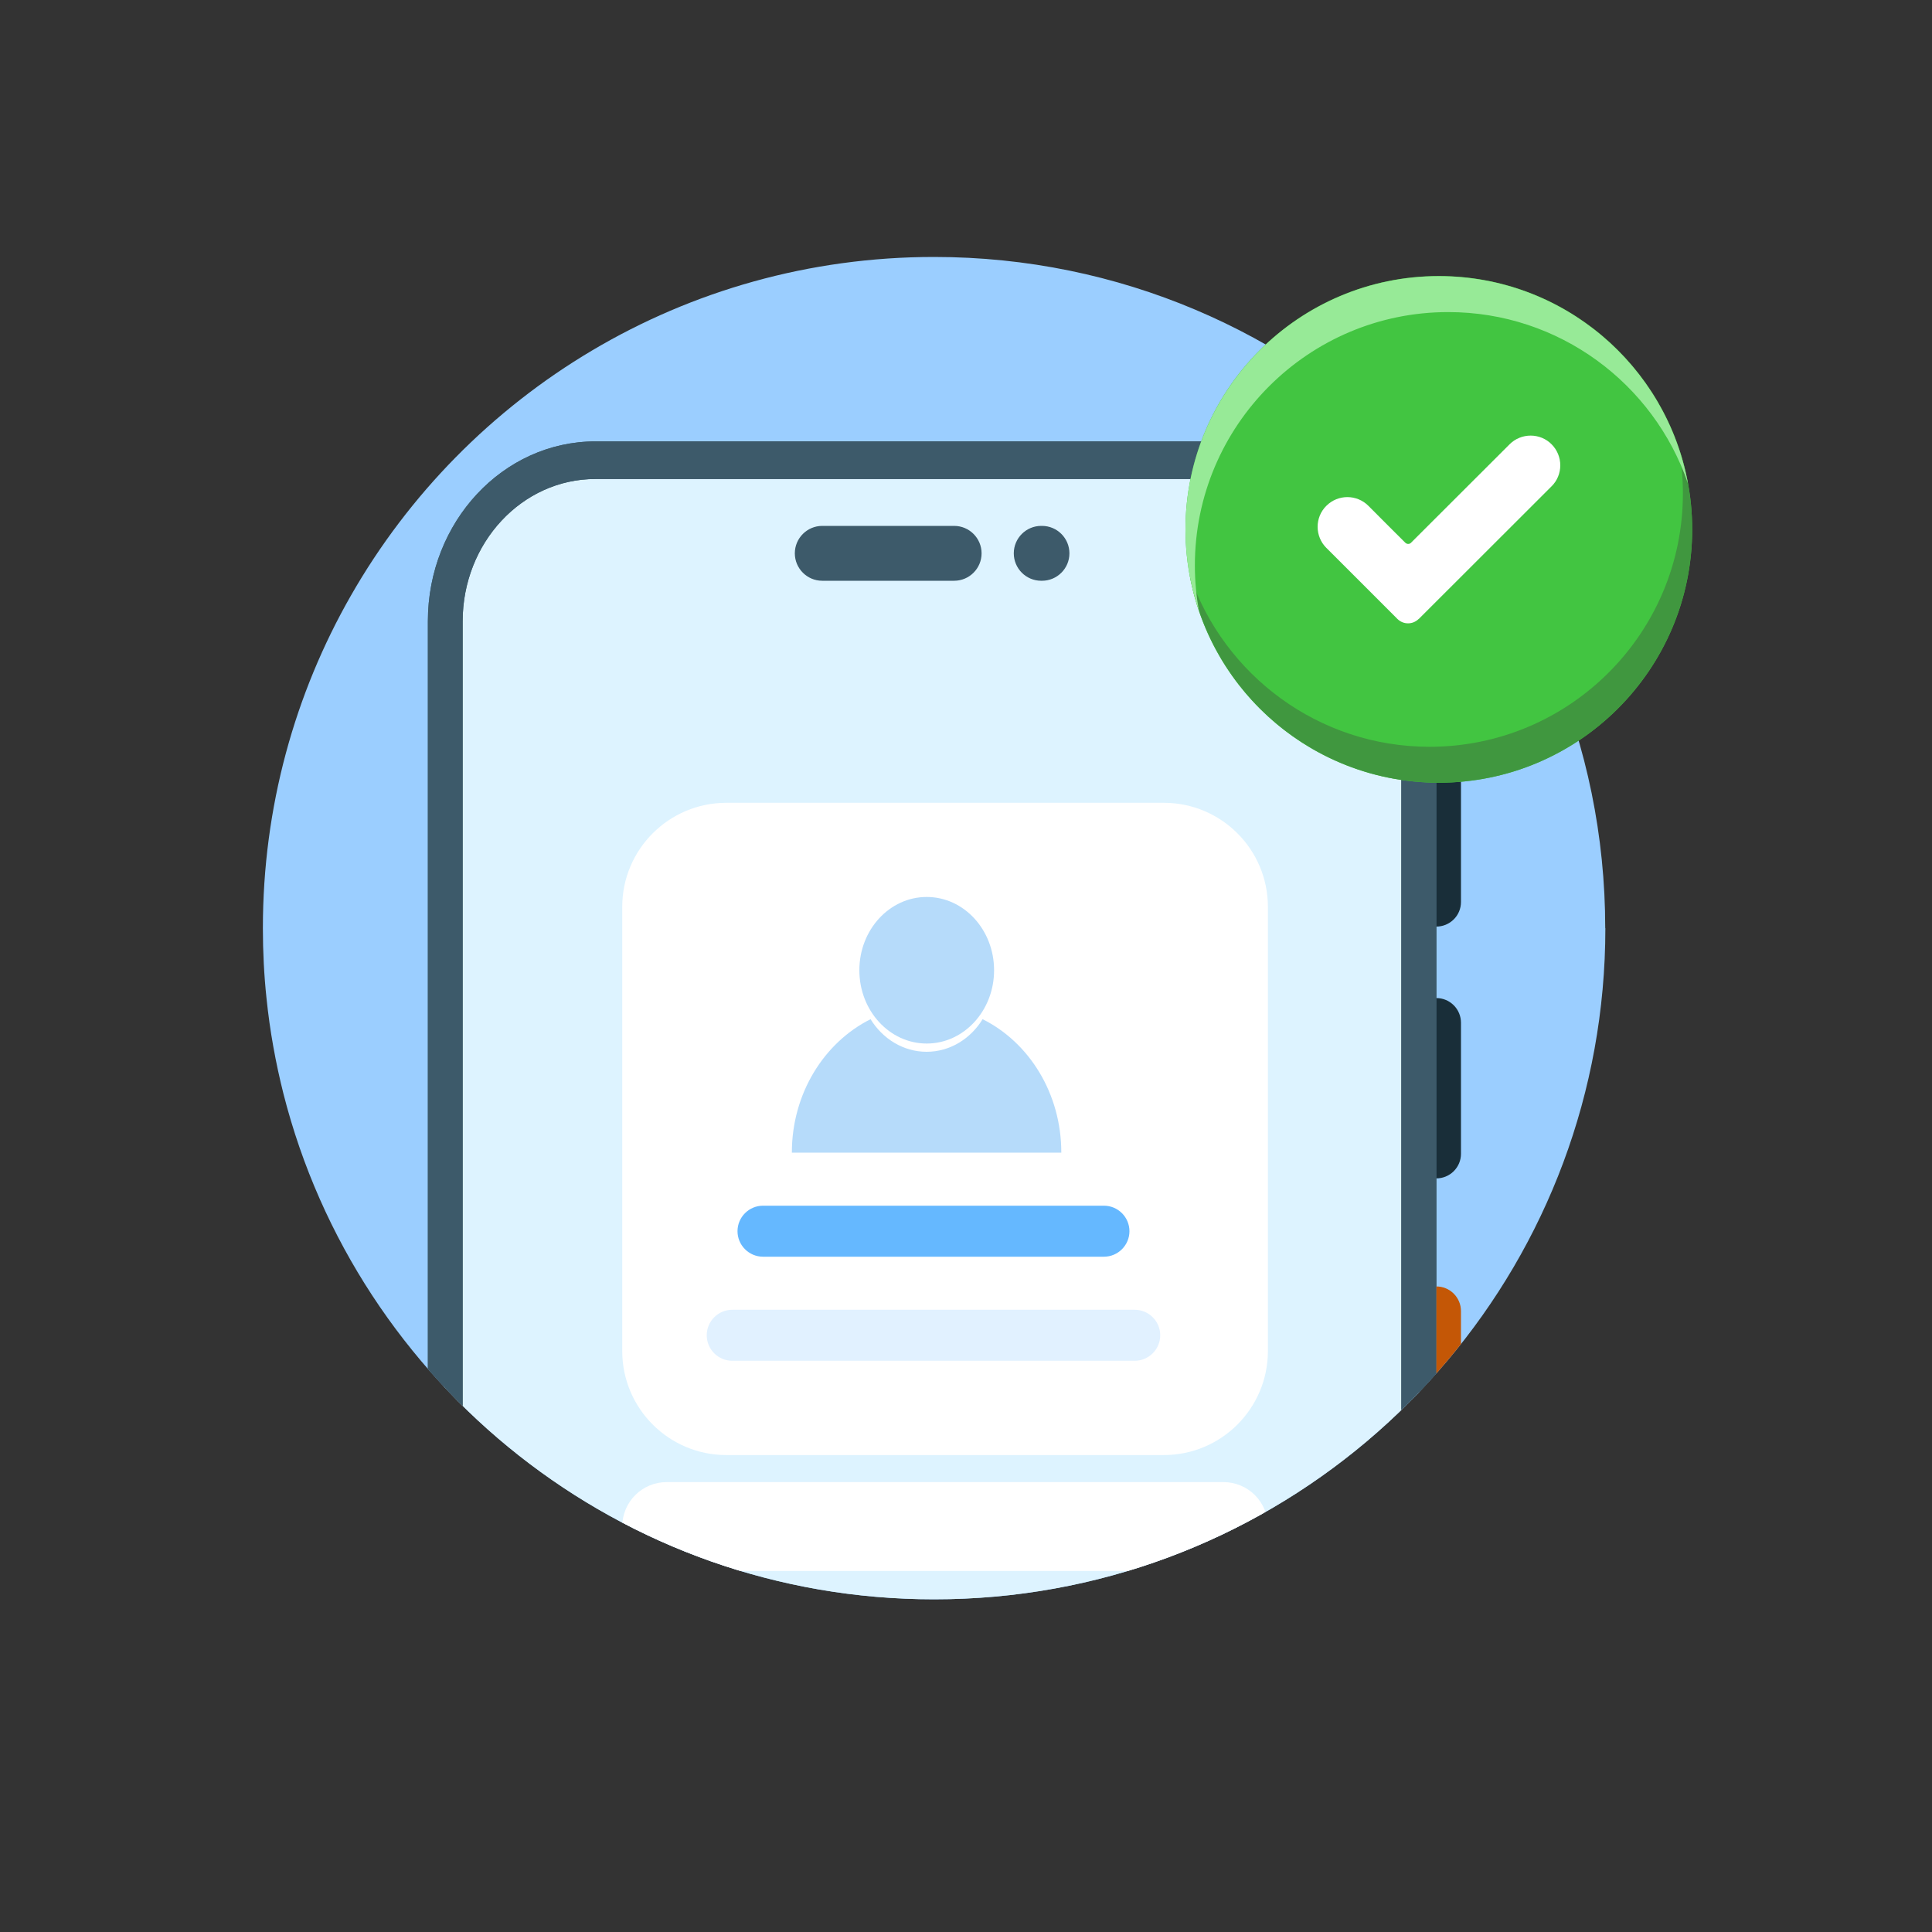<?xml version="1.0" encoding="UTF-8"?>
<svg id="Layer_1" data-name="Layer 1" xmlns="http://www.w3.org/2000/svg" xmlns:xlink="http://www.w3.org/1999/xlink" viewBox="0 0 150 150">
  <rect x="0" y="0" width="150" height="150" fill="#333333" stroke="none"/>
  <defs>
    <style>
      .cls-1 {
        fill: #b6dbfa;
      }

      .cls-1, .cls-2, .cls-3, .cls-4, .cls-5, .cls-6, .cls-7, .cls-8, .cls-9, .cls-10, .cls-11, .cls-12, .cls-13, .cls-14, .cls-15 {
        stroke-width: 0px;
      }

      .cls-1, .cls-2, .cls-3, .cls-4, .cls-5, .cls-9, .cls-10, .cls-11, .cls-12, .cls-13, .cls-14, .cls-15 {
        fill-rule: evenodd;
      }

      .cls-2 {
        fill: #42c541;
      }

      .cls-3 {
        fill: #65b8ff;
      }

      .cls-16 {
        clip-path: url(#clippath-2);
      }

      .cls-4 {
        fill: #97ea97;
      }

      .cls-5 {
        fill: #ddf3ff;
      }

      .cls-6, .cls-8, .cls-15 {
        fill: none;
      }

      .cls-7 {
        fill: #9bceff;
      }

      .cls-17 {
        clip-path: url(#clippath-1);
      }

      .cls-8 {
        clip-rule: evenodd;
      }

      .cls-9 {
        fill: #3d5a6a;
      }

      .cls-10 {
        fill: #c45706;
      }

      .cls-11 {
        fill: #fff;
      }

      .cls-18 {
        clip-path: url(#clippath);
      }

      .cls-12 {
        fill: #e1f1ff;
      }

      .cls-19 {
        clip-path: url(#clippath-3);
      }

      .cls-13 {
        fill: #192e39;
      }

      .cls-14 {
        fill: #40973f;
      }
    </style>
    <clipPath id="clippath">
      <path class="cls-6" d="M124.64,72.06c0,25.6-18.46,46.89-42.79,51.28-3.03.55-6.14.83-9.33.83-24.34,0-44.78-16.69-50.51-39.24-.61-2.42-1.06-4.9-1.32-7.44-.19-1.79-.28-3.6-.28-5.43,0-9.39,2.48-18.2,6.83-25.81,8.97-15.71,25.89-26.3,45.28-26.3,28.78,0,52.11,23.33,52.11,52.12Z"/>
    </clipPath>
    <clipPath id="clippath-1">
      <path class="cls-8" d="M34.39,129.62l.18-81.38c0-6.91,5.22-12.51,11.66-12.51h52.28c6.44,0,11.66,5.6,11.66,12.51v77.15c-.45.19-.9.38-1.36.56-6.07,2.39-12.69,3.7-19.61,3.7-6.42,0-12.59-1.13-18.3-3.21-8.38-3.04-17.6-2.78-25.8.73-2.86,1.23-5.95,2.04-9.18,2.34-.51.05-1.02.08-1.53.11h0Z"/>
    </clipPath>
    <clipPath id="clippath-2">
      <path class="cls-8" d="M33.22,129.65V48.24c0-7.72,5.83-13.97,13.01-13.97h52.28c7.19,0,13.01,6.26,13.01,13.97v76.55c-.45.21-.9.41-1.36.6-.45.19-.9.38-1.36.56V48.24c0-6.11-4.61-11.05-10.3-11.05h-52.28c-5.69,0-10.3,4.95-10.3,11.05v81.27c-.52.05-1.03.08-1.54.11-.19,0-.38.02-.57.02-.2,0-.4,0-.6.01h0Z"/>
    </clipPath>
    <clipPath id="clippath-3">
      <path class="cls-8" d="M111.71,21.43c10.86,0,19.67,8.81,19.67,19.67s-8.81,19.67-19.67,19.67-19.67-8.81-19.67-19.67,8.81-19.67,19.67-19.67h0Z"/>
    </clipPath>
  </defs>
  <path class="cls-7" d="M124.64,72.06c0,25.6-18.46,46.89-42.79,51.28-3.03.55-6.14.83-9.33.83-24.34,0-44.78-16.69-50.51-39.24-.61-2.42-1.06-4.9-1.32-7.44-.19-1.79-.28-3.6-.28-5.43,0-9.39,2.48-18.2,6.83-25.81,8.97-15.71,25.89-26.3,45.28-26.3,28.78,0,52.11,23.33,52.11,52.12Z"/>
  <g class="cls-18">
    <g>
      <path class="cls-5" d="M34.39,129.62l.18-81.38c0-6.91,5.22-12.51,11.66-12.51h52.28c6.44,0,11.66,5.6,11.66,12.51v77.15c-.45.19-.9.38-1.36.56-6.07,2.39-12.69,3.7-19.61,3.7-6.42,0-12.59-1.13-18.3-3.21-8.38-3.04-17.6-2.78-25.8.73-2.86,1.23-5.95,2.04-9.18,2.34-.51.05-1.02.08-1.53.11h0Z"/>
      <g class="cls-17">
        <path class="cls-15" d="M108.06,25.07c10.86,0,19.67,8.81,19.67,19.67s-8.81,19.67-19.67,19.67-19.67-8.81-19.67-19.67,8.81-19.67,19.67-19.67h0Z"/>
      </g>
      <path class="cls-9" d="M33.22,129.65V48.24c0-7.72,5.83-13.97,13.01-13.97h52.28c7.19,0,13.01,6.26,13.01,13.97v76.55c-.45.21-.9.41-1.36.6-.45.19-.9.38-1.36.56V48.24c0-6.11-4.61-11.05-10.3-11.05h-52.28c-5.69,0-10.3,4.95-10.3,11.05v78.12s0,0-.01,0c-.26-.13-.92,1.15-1.53,2.28-.2.37-.4.73-.58,1.01-.2,0-.4,0-.6.01h0Z"/>
      <path class="cls-9" d="M33.22,129.65V48.24c0-7.72,5.83-13.97,13.01-13.97h52.28c7.19,0,13.01,6.26,13.01,13.97v76.55c-.45.21-.9.41-1.36.6-.45.19-.9.38-1.36.56V48.24c0-6.11-4.61-11.05-10.3-11.05h-52.28c-5.69,0-10.3,4.95-10.3,11.05v81.27c-.52.05-1.03.08-1.54.11-.19,0-.38.02-.57.02-.2,0-.4,0-.6.01h0Z"/>
      <g class="cls-16">
        <path class="cls-15" d="M108.06,25.07c10.86,0,19.67,8.81,19.67,19.67s-8.81,19.67-19.67,19.67-19.67-8.81-19.67-19.67,8.81-19.67,19.67-19.67h0Z"/>
      </g>
      <path class="cls-9" d="M74.08,40.83c1.18,0,2.13.96,2.13,2.13h0c0,1.18-.96,2.13-2.13,2.13h-10.24c-1.18,0-2.13-.96-2.13-2.13h0c0-1.18.96-2.13,2.13-2.13h10.24Z"/>
      <path class="cls-9" d="M80.9,40.83c1.18,0,2.13.96,2.13,2.13h0c0,1.18-.96,2.13-2.13,2.13h-.06c-1.18,0-2.13-.96-2.13-2.13h0c0-1.18.96-2.13,2.13-2.13h.06Z"/>
      <path class="cls-13" d="M111.52,57.94c.51,0,.99.2,1.35.56.36.36.56.85.56,1.35v10.18c0,.51-.2.99-.56,1.35-.36.36-.85.56-1.35.56h0v-14.01h0Z"/>
      <path class="cls-13" d="M111.52,77.49c.51,0,.99.2,1.35.56.36.36.56.85.56,1.35v10.18c0,.51-.2.99-.56,1.35-.36.36-.85.56-1.35.56h0v-14.01h0Z"/>
      <path class="cls-10" d="M111.52,99.88c.51,0,.99.2,1.35.56.36.36.56.85.56,1.35v12.71c0,.51-.2.99-.56,1.35-.36.36-.85.56-1.35.56h0v-16.53h0Z"/>
      <path class="cls-11" d="M90.36,62.33c4.46,0,8.08,3.62,8.08,8.08v34.48c0,4.46-3.62,8.08-8.08,8.08h-33.97c-4.46,0-8.08-3.62-8.08-8.08v-34.48c0-4.46,3.62-8.08,8.08-8.08h33.97Z"/>
      <path class="cls-1" d="M76.29,79.13c3.61,1.8,6.11,5.76,6.11,10.36h-20.92c0-4.6,2.51-8.56,6.11-10.36.94,1.52,2.54,2.53,4.35,2.53s3.41-1,4.35-2.53h0Z"/>
      <path class="cls-1" d="M71.95,69.64c2.89,0,5.23,2.55,5.23,5.69s-2.34,5.69-5.23,5.69-5.23-2.55-5.23-5.69,2.34-5.69,5.23-5.69h0Z"/>
      <path class="cls-3" d="M85.71,93.61c1.09,0,1.98.89,1.98,1.98h0c0,1.09-.89,1.98-1.98,1.98h-26.47c-1.09,0-1.98-.89-1.98-1.98h0c0-1.09.89-1.98,1.98-1.98h26.47Z"/>
      <path class="cls-12" d="M88.1,101.69c1.09,0,1.98.89,1.98,1.98h0c0,1.09-.89,1.98-1.98,1.98h-31.25c-1.09,0-1.98-.89-1.98-1.98h0c0-1.09.89-1.98,1.98-1.98h31.25Z"/>
      <path class="cls-11" d="M94.99,115.07c.91,0,1.79.36,2.44,1.01s1.01,1.52,1.01,2.44h0c0,.91-.36,1.79-1.01,2.44-.65.65-1.52,1.01-2.44,1.01h-43.23c-.91,0-1.79-.36-2.44-1.01-.65-.65-1.01-1.52-1.01-2.44h0c0-.91.36-1.79,1.01-2.44s1.52-1.01,2.44-1.01h43.23Z"/>
    </g>
  </g>
  <path class="cls-2" d="M111.71,21.43c10.86,0,19.67,8.81,19.67,19.67s-8.81,19.67-19.67,19.67-19.67-8.81-19.67-19.67,8.81-19.67,19.67-19.67h0Z"/>
  <g class="cls-19">
    <path class="cls-14" d="M130.33,34.73c.69,2,1.06,4.14,1.06,6.37,0,10.86-8.81,19.67-19.67,19.67-9.63,0-17.66-6.94-19.34-16.09,2.65,7.73,9.99,13.3,18.61,13.3,10.86,0,19.67-8.81,19.67-19.67,0-1.22-.11-2.42-.33-3.58h0Z"/>
    <path class="cls-4" d="M93.1,47.48c-.69-2-1.06-4.14-1.06-6.37,0-10.86,8.81-19.67,19.67-19.67,9.63,0,17.66,6.94,19.34,16.09-2.65-7.73-9.99-13.3-18.61-13.3-10.86,0-19.67,8.81-19.67,19.67,0,1.22.11,2.42.33,3.58h0Z"/>
  </g>
  <path class="cls-11" d="M110.15,48.05c-.46.46-1.2.46-1.66,0-1.3-1.3-3.84-3.85-5.52-5.52-.43-.43-.67-1.02-.67-1.63,0-.61.24-1.2.68-1.63h0c.9-.9,2.36-.9,3.26,0,1.06,1.06,2.34,2.35,2.86,2.86.06.06.14.1.23.1.09,0,.17-.03.23-.1,1.03-1.03,5.27-5.27,7.65-7.64.43-.43,1.02-.67,1.63-.67.61,0,1.2.24,1.63.68h0c.43.43.67,1.02.67,1.63,0,.61-.24,1.2-.68,1.63-2.75,2.75-8.23,8.22-10.31,10.3h0Z"/>
</svg>
